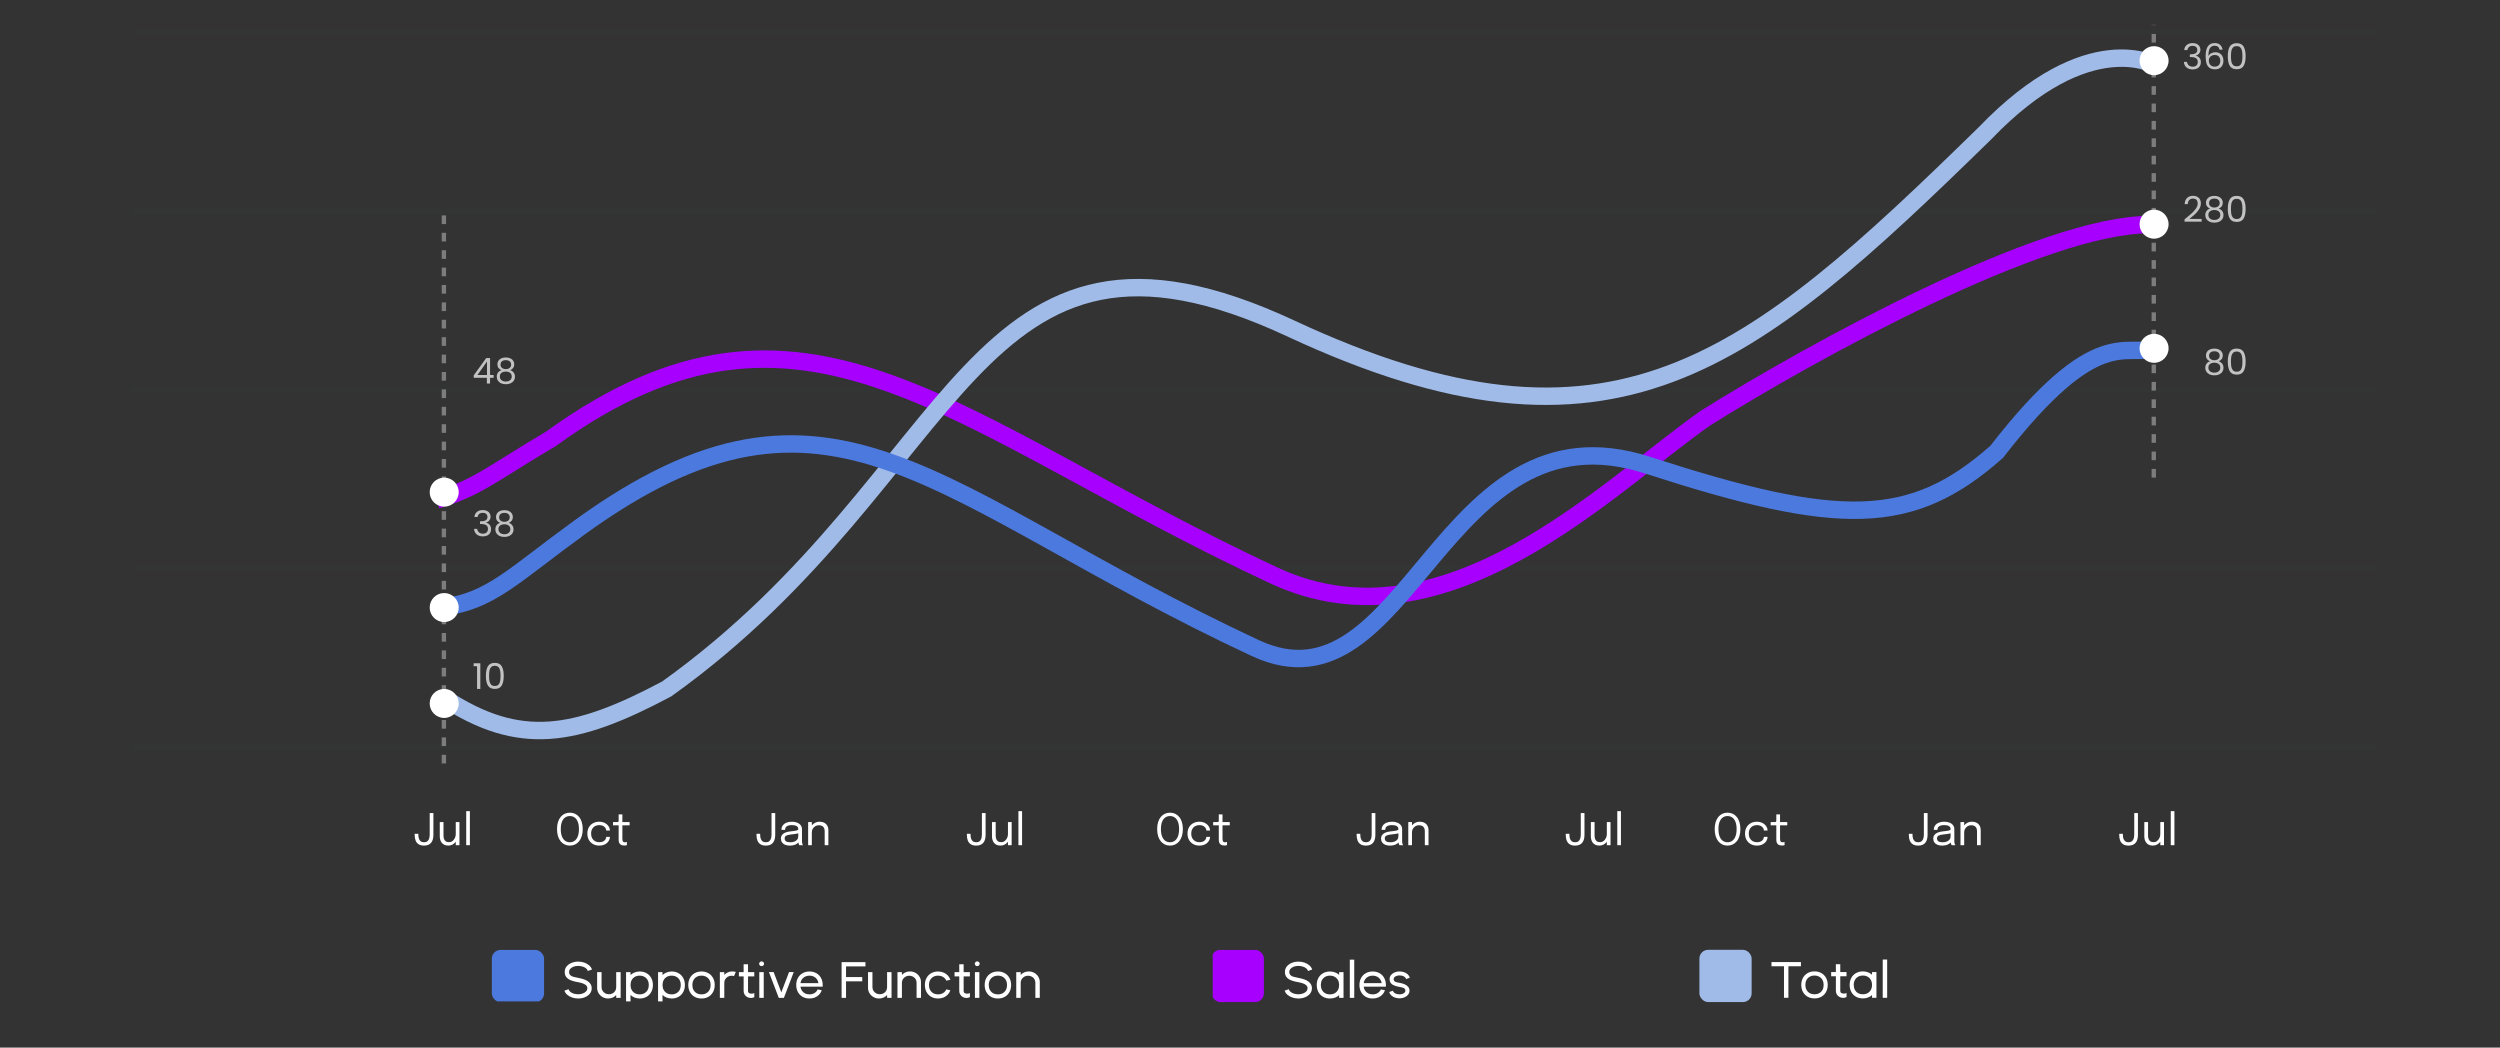 <svg width="1408" height="590" viewBox="0 0 1408 590" fill="none" xmlns="http://www.w3.org/2000/svg">
<rect x="0" y="0" width="1408" height="590" fill="#333333" stroke="none"/>
<g clip-path="url(#clip0_3522_5414)">
<rect x="73.566" y="419.322" width="1265.34" height="2.452" fill="#464E5F" fill-opacity="0.04"/>
<rect x="73.566" y="318.783" width="1265.34" height="2.452" fill="#464E5F" fill-opacity="0.04"/>
<rect x="73.566" y="218.247" width="1265.34" height="2.452" fill="#464E5F" fill-opacity="0.04"/>
<rect x="73.567" y="117.703" width="1265.34" height="2.452" fill="#464E5F" fill-opacity="0.04"/>
<rect x="73.566" y="17.159" width="1265.34" height="2.452" fill="#464E5F" fill-opacity="0.04"/>
</g>
<path d="M238.818 476.246C237.576 476.246 236.566 476.001 235.79 475.511C235.013 475.012 234.445 474.321 234.086 473.438C233.726 472.547 233.546 471.509 233.546 470.324C233.546 470.202 233.546 470.083 233.546 469.969C233.546 469.846 233.546 469.727 233.546 469.613H235.606C235.606 469.687 235.606 469.768 235.606 469.858C235.606 469.94 235.606 470.026 235.606 470.116C235.606 470.949 235.712 471.685 235.925 472.323C236.137 472.96 236.476 473.459 236.942 473.819C237.416 474.178 238.042 474.358 238.818 474.358C239.587 474.358 240.204 474.178 240.67 473.819C241.136 473.459 241.475 472.948 241.687 472.286C241.9 471.616 242.006 470.827 242.006 469.92V457.916H244.091V470.189C244.091 471.064 243.997 471.869 243.809 472.605C243.621 473.34 243.318 473.982 242.901 474.53C242.492 475.069 241.953 475.49 241.283 475.793C240.612 476.095 239.791 476.246 238.818 476.246ZM252.49 476.234C251.558 476.234 250.781 476.075 250.16 475.756C249.539 475.429 249.044 475.008 248.677 474.493C248.317 473.978 248.059 473.422 247.904 472.825C247.757 472.221 247.683 471.64 247.683 471.084C247.683 470.774 247.683 470.455 247.683 470.128C247.683 469.793 247.683 469.458 247.683 469.123V462.98H249.78V468.853C249.78 469.155 249.78 469.454 249.78 469.748C249.78 470.042 249.78 470.32 249.78 470.582C249.78 471.244 249.87 471.857 250.05 472.421C250.238 472.985 250.561 473.443 251.018 473.794C251.476 474.137 252.105 474.309 252.907 474.309C253.659 474.309 254.317 474.084 254.881 473.635C255.445 473.177 255.886 472.609 256.205 471.93C256.524 471.244 256.683 470.561 256.683 469.883L257.897 470.385C257.897 471.105 257.77 471.812 257.517 472.507C257.263 473.193 256.9 473.819 256.425 474.383C255.96 474.947 255.391 475.396 254.721 475.731C254.059 476.066 253.315 476.234 252.49 476.234ZM256.683 476.001V462.98H258.767V476.001H256.683ZM264.631 456.837V476.001H262.571V456.837H264.631Z" fill="white"/>
<path d="M320.945 476.247C319.89 476.247 318.922 476.039 318.039 475.622C317.164 475.205 316.4 474.6 315.746 473.807C315.1 473.006 314.598 472.029 314.238 470.877C313.887 469.724 313.711 468.412 313.711 466.941C313.711 465.47 313.887 464.162 314.238 463.018C314.598 461.865 315.1 460.896 315.746 460.112C316.4 459.319 317.168 458.718 318.051 458.309C318.934 457.901 319.899 457.696 320.945 457.696C321.999 457.696 322.968 457.901 323.851 458.309C324.733 458.718 325.498 459.319 326.143 460.112C326.797 460.896 327.3 461.865 327.652 463.018C328.011 464.162 328.191 465.47 328.191 466.941C328.191 468.412 328.011 469.724 327.652 470.877C327.3 472.029 326.797 473.006 326.143 473.807C325.498 474.6 324.733 475.205 323.851 475.622C322.968 476.039 321.999 476.247 320.945 476.247ZM320.945 474.359C321.95 474.359 322.837 474.085 323.605 473.537C324.374 472.99 324.975 472.168 325.408 471.073C325.841 469.97 326.058 468.592 326.058 466.941C326.058 465.282 325.837 463.909 325.396 462.821C324.962 461.734 324.362 460.925 323.593 460.394C322.825 459.862 321.942 459.597 320.945 459.597C319.956 459.597 319.073 459.862 318.296 460.394C317.528 460.925 316.923 461.734 316.482 462.821C316.049 463.909 315.832 465.282 315.832 466.941C315.832 468.6 316.049 469.982 316.482 471.085C316.923 472.181 317.528 473.002 318.296 473.55C319.073 474.089 319.956 474.359 320.945 474.359ZM337.483 476.247C336.24 476.247 335.112 475.977 334.099 475.438C333.085 474.89 332.28 474.11 331.683 473.096C331.095 472.083 330.8 470.877 330.8 469.479C330.8 468.081 331.095 466.884 331.683 465.887C332.28 464.881 333.085 464.113 334.099 463.582C335.112 463.05 336.24 462.785 337.483 462.785C338.431 462.785 339.277 462.932 340.021 463.226C340.764 463.512 341.394 463.896 341.909 464.379C342.424 464.861 342.816 465.392 343.086 465.972C343.364 466.545 343.503 467.117 343.503 467.689C343.503 467.697 343.503 467.709 343.503 467.726C343.503 467.742 343.503 467.758 343.503 467.775H341.431C341.431 467.734 341.427 467.689 341.418 467.64C341.41 467.583 341.402 467.526 341.394 467.468C341.328 466.921 341.12 466.442 340.769 466.034C340.417 465.617 339.959 465.29 339.395 465.053C338.831 464.816 338.19 464.697 337.47 464.697C336.661 464.697 335.909 464.873 335.214 465.225C334.528 465.568 333.972 466.095 333.547 466.806C333.13 467.509 332.921 468.4 332.921 469.479C332.921 470.55 333.13 471.445 333.547 472.164C333.964 472.884 334.515 473.427 335.202 473.795C335.897 474.155 336.653 474.334 337.47 474.334C338.353 474.334 339.081 474.195 339.653 473.918C340.225 473.64 340.654 473.272 340.94 472.814C341.234 472.348 341.398 471.85 341.431 471.318H343.503C343.503 471.907 343.372 472.495 343.11 473.084C342.849 473.664 342.465 474.195 341.958 474.678C341.451 475.152 340.822 475.532 340.07 475.818C339.326 476.104 338.463 476.247 337.483 476.247ZM351.635 476.198C351.235 476.198 350.842 476.153 350.458 476.063C350.074 475.973 349.727 475.814 349.416 475.585C349.114 475.348 348.872 475.017 348.693 474.592C348.513 474.159 348.423 473.603 348.423 472.924C348.423 472.753 348.423 472.577 348.423 472.397C348.423 472.209 348.423 472.013 348.423 471.809V464.82H345.247V462.981H347.283C347.56 462.981 347.777 462.973 347.932 462.956C348.088 462.932 348.198 462.879 348.263 462.797C348.337 462.707 348.382 462.572 348.398 462.392C348.415 462.204 348.423 461.947 348.423 461.62V458.665H350.519V462.981H354.59V464.82H350.519V471.134C350.519 471.314 350.519 471.49 350.519 471.662C350.519 471.833 350.519 471.993 350.519 472.14C350.519 472.835 350.601 473.378 350.765 473.77C350.936 474.163 351.316 474.359 351.905 474.359C352.142 474.359 352.367 474.339 352.579 474.298C352.792 474.257 352.951 474.216 353.058 474.175V475.99C352.919 476.039 352.722 476.084 352.469 476.125C352.224 476.174 351.946 476.198 351.635 476.198Z" fill="white"/>
<path d="M431.334 476.247C430.091 476.247 429.082 476.002 428.305 475.512C427.529 475.013 426.961 474.322 426.601 473.439C426.242 472.548 426.062 471.51 426.062 470.325C426.062 470.203 426.062 470.084 426.062 469.97C426.062 469.847 426.062 469.728 426.062 469.614H428.122C428.122 469.688 428.122 469.769 428.122 469.859C428.122 469.941 428.122 470.027 428.122 470.117C428.122 470.95 428.228 471.686 428.44 472.324C428.653 472.961 428.992 473.46 429.458 473.819C429.932 474.179 430.557 474.359 431.334 474.359C432.102 474.359 432.719 474.179 433.185 473.819C433.651 473.46 433.99 472.949 434.203 472.287C434.416 471.617 434.522 470.828 434.522 469.92V457.917H436.606V470.19C436.606 471.065 436.512 471.87 436.324 472.606C436.136 473.341 435.834 473.983 435.417 474.531C435.008 475.07 434.469 475.491 433.798 475.794C433.128 476.096 432.307 476.247 431.334 476.247ZM444.748 476.247C443.759 476.247 442.892 476.092 442.149 475.781C441.413 475.471 440.841 475.025 440.432 474.445C440.023 473.856 439.819 473.153 439.819 472.336C439.819 471.486 440.04 470.779 440.481 470.215C440.922 469.643 441.544 469.197 442.345 468.878C443.146 468.56 444.078 468.347 445.14 468.241C446.742 468.077 447.883 467.918 448.561 467.763C449.239 467.599 449.579 467.338 449.579 466.978C449.579 466.97 449.579 466.966 449.579 466.966C449.579 466.957 449.579 466.949 449.579 466.941C449.579 466.189 449.272 465.629 448.659 465.261C448.046 464.885 447.159 464.697 445.998 464.697C444.789 464.697 443.849 464.91 443.178 465.335C442.508 465.752 442.173 466.43 442.173 467.37H440.113C440.113 466.398 440.362 465.572 440.861 464.893C441.36 464.207 442.05 463.684 442.933 463.324C443.824 462.964 444.85 462.785 446.011 462.785C447.073 462.785 448.03 462.948 448.88 463.275C449.738 463.594 450.417 464.072 450.915 464.71C451.422 465.339 451.675 466.12 451.675 467.051C451.675 467.223 451.675 467.395 451.675 467.566C451.675 467.73 451.675 467.897 451.675 468.069V473.55C451.675 473.836 451.688 474.114 451.712 474.384C451.737 474.653 451.777 474.89 451.835 475.095C451.908 475.34 451.99 475.54 452.08 475.695C452.17 475.843 452.243 475.945 452.301 476.002H450.204C450.163 475.961 450.102 475.867 450.02 475.72C449.938 475.565 449.861 475.385 449.787 475.18C449.73 475.017 449.685 474.813 449.652 474.567C449.62 474.314 449.603 474.052 449.603 473.783L449.946 474.016C449.693 474.457 449.321 474.845 448.831 475.18C448.348 475.516 447.764 475.777 447.077 475.965C446.391 476.153 445.614 476.247 444.748 476.247ZM445.079 474.371C445.921 474.371 446.681 474.245 447.359 473.991C448.038 473.73 448.577 473.345 448.978 472.839C449.378 472.332 449.579 471.702 449.579 470.95V468.363L450.045 469.148C449.521 469.352 448.868 469.52 448.083 469.651C447.306 469.773 446.493 469.876 445.643 469.957C444.409 470.072 443.477 470.288 442.847 470.607C442.226 470.926 441.916 471.461 441.916 472.213C441.916 472.924 442.173 473.464 442.688 473.832C443.203 474.191 444 474.371 445.079 474.371ZM464.46 476.002V469.761C464.46 469.385 464.46 469.079 464.46 468.842C464.46 468.596 464.46 468.363 464.46 468.143C464.46 467.464 464.346 466.872 464.117 466.365C463.888 465.858 463.529 465.466 463.038 465.188C462.548 464.91 461.906 464.771 461.113 464.771C460.418 464.771 459.773 464.951 459.176 465.31C458.587 465.662 458.113 466.14 457.754 466.745C457.402 467.342 457.226 468.012 457.226 468.756L456.037 468.302C456.037 467.28 456.286 466.353 456.785 465.519C457.292 464.685 457.962 464.023 458.796 463.533C459.638 463.034 460.553 462.785 461.542 462.785C462.548 462.785 463.426 462.977 464.178 463.361C464.93 463.745 465.511 464.297 465.92 465.016C466.336 465.727 466.545 466.586 466.545 467.591C466.545 467.951 466.545 468.343 466.545 468.768C466.545 469.193 466.545 469.589 466.545 469.957V476.002H464.46ZM455.142 476.002V462.981H457.226V476.002H455.142Z" fill="white"/>
<path d="M549.818 476.246C548.576 476.246 547.566 476.001 546.79 475.511C546.013 475.012 545.445 474.321 545.086 473.438C544.726 472.547 544.546 471.509 544.546 470.324C544.546 470.202 544.546 470.083 544.546 469.969C544.546 469.846 544.546 469.727 544.546 469.613H546.606C546.606 469.687 546.606 469.768 546.606 469.858C546.606 469.94 546.606 470.026 546.606 470.116C546.606 470.949 546.712 471.685 546.925 472.323C547.137 472.96 547.476 473.459 547.942 473.819C548.416 474.178 549.042 474.358 549.818 474.358C550.587 474.358 551.204 474.178 551.67 473.819C552.136 473.459 552.475 472.948 552.687 472.286C552.9 471.616 553.006 470.827 553.006 469.92V457.916H555.091V470.189C555.091 471.064 554.997 471.869 554.809 472.605C554.621 473.34 554.318 473.982 553.901 474.53C553.492 475.069 552.953 475.49 552.283 475.793C551.612 476.095 550.791 476.246 549.818 476.246ZM563.49 476.234C562.558 476.234 561.781 476.075 561.16 475.756C560.539 475.429 560.044 475.008 559.677 474.493C559.317 473.978 559.059 473.422 558.904 472.825C558.757 472.221 558.683 471.64 558.683 471.084C558.683 470.774 558.683 470.455 558.683 470.128C558.683 469.793 558.683 469.458 558.683 469.123V462.98H560.78V468.853C560.78 469.155 560.78 469.454 560.78 469.748C560.78 470.042 560.78 470.32 560.78 470.582C560.78 471.244 560.87 471.857 561.05 472.421C561.238 472.985 561.561 473.443 562.018 473.794C562.476 474.137 563.105 474.309 563.907 474.309C564.659 474.309 565.317 474.084 565.881 473.635C566.445 473.177 566.886 472.609 567.205 471.93C567.524 471.244 567.683 470.561 567.683 469.883L568.897 470.385C568.897 471.105 568.77 471.812 568.517 472.507C568.263 473.193 567.9 473.819 567.425 474.383C566.96 474.947 566.391 475.396 565.721 475.731C565.059 476.066 564.315 476.234 563.49 476.234ZM567.683 476.001V462.98H569.767V476.001H567.683ZM575.631 456.837V476.001H573.571V456.837H575.631Z" fill="white"/>
<path d="M658.945 476.247C657.89 476.247 656.922 476.039 656.039 475.622C655.164 475.205 654.4 474.6 653.746 473.807C653.1 473.006 652.598 472.029 652.238 470.877C651.887 469.724 651.711 468.412 651.711 466.941C651.711 465.47 651.887 464.162 652.238 463.018C652.598 461.865 653.1 460.896 653.746 460.112C654.4 459.319 655.168 458.718 656.051 458.309C656.934 457.901 657.899 457.696 658.945 457.696C659.999 457.696 660.968 457.901 661.851 458.309C662.733 458.718 663.498 459.319 664.143 460.112C664.797 460.896 665.3 461.865 665.652 463.018C666.011 464.162 666.191 465.47 666.191 466.941C666.191 468.412 666.011 469.724 665.652 470.877C665.3 472.029 664.797 473.006 664.143 473.807C663.498 474.6 662.733 475.205 661.851 475.622C660.968 476.039 659.999 476.247 658.945 476.247ZM658.945 474.359C659.95 474.359 660.837 474.085 661.605 473.537C662.374 472.99 662.975 472.168 663.408 471.073C663.841 469.97 664.058 468.592 664.058 466.941C664.058 465.282 663.837 463.909 663.396 462.821C662.962 461.734 662.362 460.925 661.593 460.394C660.825 459.862 659.942 459.597 658.945 459.597C657.956 459.597 657.073 459.862 656.296 460.394C655.528 460.925 654.923 461.734 654.482 462.821C654.049 463.909 653.832 465.282 653.832 466.941C653.832 468.6 654.049 469.982 654.482 471.085C654.923 472.181 655.528 473.002 656.296 473.55C657.073 474.089 657.956 474.359 658.945 474.359ZM675.483 476.247C674.24 476.247 673.112 475.977 672.099 475.438C671.085 474.89 670.28 474.11 669.683 473.096C669.095 472.083 668.8 470.877 668.8 469.479C668.8 468.081 669.095 466.884 669.683 465.887C670.28 464.881 671.085 464.113 672.099 463.582C673.112 463.05 674.24 462.785 675.483 462.785C676.431 462.785 677.277 462.932 678.021 463.226C678.764 463.512 679.394 463.896 679.909 464.379C680.424 464.861 680.816 465.392 681.086 465.972C681.364 466.545 681.503 467.117 681.503 467.689C681.503 467.697 681.503 467.709 681.503 467.726C681.503 467.742 681.503 467.758 681.503 467.775H679.431C679.431 467.734 679.427 467.689 679.418 467.64C679.41 467.583 679.402 467.526 679.394 467.468C679.328 466.921 679.12 466.442 678.769 466.034C678.417 465.617 677.959 465.29 677.395 465.053C676.831 464.816 676.19 464.697 675.47 464.697C674.661 464.697 673.909 464.873 673.214 465.225C672.528 465.568 671.972 466.095 671.547 466.806C671.13 467.509 670.921 468.4 670.921 469.479C670.921 470.55 671.13 471.445 671.547 472.164C671.964 472.884 672.515 473.427 673.202 473.795C673.897 474.155 674.653 474.334 675.47 474.334C676.353 474.334 677.081 474.195 677.653 473.918C678.225 473.64 678.654 473.272 678.94 472.814C679.234 472.348 679.398 471.85 679.431 471.318H681.503C681.503 471.907 681.372 472.495 681.11 473.084C680.849 473.664 680.465 474.195 679.958 474.678C679.451 475.152 678.822 475.532 678.07 475.818C677.326 476.104 676.463 476.247 675.483 476.247ZM689.635 476.198C689.235 476.198 688.842 476.153 688.458 476.063C688.074 475.973 687.727 475.814 687.416 475.585C687.114 475.348 686.872 475.017 686.693 474.592C686.513 474.159 686.423 473.603 686.423 472.924C686.423 472.753 686.423 472.577 686.423 472.397C686.423 472.209 686.423 472.013 686.423 471.809V464.82H683.247V462.981H685.283C685.56 462.981 685.777 462.973 685.932 462.956C686.088 462.932 686.198 462.879 686.263 462.797C686.337 462.707 686.382 462.572 686.398 462.392C686.415 462.204 686.423 461.947 686.423 461.62V458.665H688.519V462.981H692.59V464.82H688.519V471.134C688.519 471.314 688.519 471.49 688.519 471.662C688.519 471.833 688.519 471.993 688.519 472.14C688.519 472.835 688.601 473.378 688.765 473.77C688.936 474.163 689.316 474.359 689.905 474.359C690.142 474.359 690.367 474.339 690.579 474.298C690.792 474.257 690.951 474.216 691.058 474.175V475.99C690.919 476.039 690.722 476.084 690.469 476.125C690.224 476.174 689.946 476.198 689.635 476.198Z" fill="white"/>
<path d="M769.334 476.247C768.091 476.247 767.082 476.002 766.305 475.512C765.529 475.013 764.961 474.322 764.601 473.439C764.242 472.548 764.062 471.51 764.062 470.325C764.062 470.203 764.062 470.084 764.062 469.97C764.062 469.847 764.062 469.728 764.062 469.614H766.122C766.122 469.688 766.122 469.769 766.122 469.859C766.122 469.941 766.122 470.027 766.122 470.117C766.122 470.95 766.228 471.686 766.44 472.324C766.653 472.961 766.992 473.46 767.458 473.819C767.932 474.179 768.557 474.359 769.334 474.359C770.102 474.359 770.719 474.179 771.185 473.819C771.651 473.46 771.99 472.949 772.203 472.287C772.416 471.617 772.522 470.828 772.522 469.92V457.917H774.606V470.19C774.606 471.065 774.512 471.87 774.324 472.606C774.136 473.341 773.834 473.983 773.417 474.531C773.008 475.07 772.469 475.491 771.798 475.794C771.128 476.096 770.307 476.247 769.334 476.247ZM782.748 476.247C781.759 476.247 780.892 476.092 780.149 475.781C779.413 475.471 778.841 475.025 778.432 474.445C778.023 473.856 777.819 473.153 777.819 472.336C777.819 471.486 778.04 470.779 778.481 470.215C778.922 469.643 779.544 469.197 780.345 468.878C781.146 468.56 782.078 468.347 783.14 468.241C784.742 468.077 785.883 467.918 786.561 467.763C787.239 467.599 787.579 467.338 787.579 466.978C787.579 466.97 787.579 466.966 787.579 466.966C787.579 466.957 787.579 466.949 787.579 466.941C787.579 466.189 787.272 465.629 786.659 465.261C786.046 464.885 785.159 464.697 783.998 464.697C782.789 464.697 781.849 464.91 781.178 465.335C780.508 465.752 780.173 466.43 780.173 467.37H778.113C778.113 466.398 778.362 465.572 778.861 464.893C779.36 464.207 780.05 463.684 780.933 463.324C781.824 462.964 782.85 462.785 784.011 462.785C785.073 462.785 786.03 462.948 786.88 463.275C787.738 463.594 788.417 464.072 788.915 464.71C789.422 465.339 789.675 466.12 789.675 467.051C789.675 467.223 789.675 467.395 789.675 467.566C789.675 467.73 789.675 467.897 789.675 468.069V473.55C789.675 473.836 789.688 474.114 789.712 474.384C789.737 474.653 789.777 474.89 789.835 475.095C789.908 475.34 789.99 475.54 790.08 475.695C790.17 475.843 790.243 475.945 790.301 476.002H788.204C788.163 475.961 788.102 475.867 788.02 475.72C787.938 475.565 787.861 475.385 787.787 475.18C787.73 475.017 787.685 474.813 787.652 474.567C787.62 474.314 787.603 474.052 787.603 473.783L787.946 474.016C787.693 474.457 787.321 474.845 786.831 475.18C786.348 475.516 785.764 475.777 785.077 475.965C784.391 476.153 783.614 476.247 782.748 476.247ZM783.079 474.371C783.921 474.371 784.681 474.245 785.359 473.991C786.038 473.73 786.577 473.345 786.978 472.839C787.378 472.332 787.579 471.702 787.579 470.95V468.363L788.045 469.148C787.521 469.352 786.868 469.52 786.083 469.651C785.306 469.773 784.493 469.876 783.643 469.957C782.409 470.072 781.477 470.288 780.847 470.607C780.226 470.926 779.916 471.461 779.916 472.213C779.916 472.924 780.173 473.464 780.688 473.832C781.203 474.191 782 474.371 783.079 474.371ZM802.46 476.002V469.761C802.46 469.385 802.46 469.079 802.46 468.842C802.46 468.596 802.46 468.363 802.46 468.143C802.46 467.464 802.346 466.872 802.117 466.365C801.888 465.858 801.529 465.466 801.038 465.188C800.548 464.91 799.906 464.771 799.113 464.771C798.418 464.771 797.773 464.951 797.176 465.31C796.587 465.662 796.113 466.14 795.754 466.745C795.402 467.342 795.226 468.012 795.226 468.756L794.037 468.302C794.037 467.28 794.286 466.353 794.785 465.519C795.292 464.685 795.962 464.023 796.796 463.533C797.638 463.034 798.553 462.785 799.542 462.785C800.548 462.785 801.426 462.977 802.178 463.361C802.93 463.745 803.511 464.297 803.92 465.016C804.336 465.727 804.545 466.586 804.545 467.591C804.545 467.951 804.545 468.343 804.545 468.768C804.545 469.193 804.545 469.589 804.545 469.957V476.002H802.46ZM793.142 476.002V462.981H795.226V476.002H793.142Z" fill="white"/>
<path d="M887.103 476.245C885.86 476.245 884.851 476 884.074 475.51C883.298 475.011 882.73 474.32 882.37 473.437C882.011 472.546 881.831 471.508 881.831 470.323C881.831 470.201 881.831 470.082 881.831 469.968C881.831 469.845 881.831 469.726 881.831 469.612H883.891C883.891 469.686 883.891 469.767 883.891 469.857C883.891 469.939 883.891 470.025 883.891 470.115C883.891 470.948 883.997 471.684 884.209 472.322C884.422 472.959 884.761 473.458 885.227 473.818C885.701 474.177 886.326 474.357 887.103 474.357C887.871 474.357 888.488 474.177 888.954 473.818C889.42 473.458 889.759 472.947 889.972 472.285C890.185 471.615 890.291 470.826 890.291 469.919V457.915H892.375V470.188C892.375 471.063 892.281 471.868 892.093 472.604C891.905 473.339 891.603 473.981 891.186 474.529C890.777 475.068 890.238 475.489 889.567 475.792C888.897 476.094 888.076 476.245 887.103 476.245ZM900.774 476.233C899.843 476.233 899.066 476.074 898.445 475.755C897.824 475.428 897.329 475.007 896.961 474.492C896.602 473.977 896.344 473.421 896.189 472.824C896.042 472.22 895.968 471.639 895.968 471.083C895.968 470.773 895.968 470.454 895.968 470.127C895.968 469.792 895.968 469.457 895.968 469.122V462.979H898.065V468.852C898.065 469.154 898.065 469.453 898.065 469.747C898.065 470.041 898.065 470.319 898.065 470.581C898.065 471.243 898.155 471.856 898.334 472.42C898.522 472.984 898.845 473.442 899.303 473.793C899.761 474.136 900.39 474.308 901.191 474.308C901.943 474.308 902.601 474.083 903.165 473.634C903.729 473.176 904.171 472.608 904.489 471.929C904.808 471.243 904.968 470.56 904.968 469.882L906.181 470.384C906.181 471.104 906.055 471.811 905.801 472.506C905.548 473.192 905.184 473.818 904.71 474.382C904.244 474.946 903.676 475.395 903.006 475.73C902.344 476.065 901.6 476.233 900.774 476.233ZM904.968 476V462.979H907.052V476H904.968ZM912.915 456.836V476H910.856V456.836H912.915Z" fill="white"/>
<path d="M972.945 476.247C971.89 476.247 970.922 476.039 970.039 475.622C969.164 475.205 968.4 474.6 967.746 473.807C967.1 473.006 966.598 472.029 966.238 470.877C965.887 469.724 965.711 468.412 965.711 466.941C965.711 465.47 965.887 464.162 966.238 463.018C966.598 461.865 967.1 460.896 967.746 460.112C968.4 459.319 969.168 458.718 970.051 458.309C970.934 457.901 971.899 457.696 972.945 457.696C973.999 457.696 974.968 457.901 975.851 458.309C976.733 458.718 977.498 459.319 978.143 460.112C978.797 460.896 979.3 461.865 979.652 463.018C980.011 464.162 980.191 465.47 980.191 466.941C980.191 468.412 980.011 469.724 979.652 470.877C979.3 472.029 978.797 473.006 978.143 473.807C977.498 474.6 976.733 475.205 975.851 475.622C974.968 476.039 973.999 476.247 972.945 476.247ZM972.945 474.359C973.95 474.359 974.837 474.085 975.605 473.537C976.374 472.99 976.975 472.168 977.408 471.073C977.841 469.97 978.058 468.592 978.058 466.941C978.058 465.282 977.837 463.909 977.396 462.821C976.962 461.734 976.362 460.925 975.593 460.394C974.825 459.862 973.942 459.597 972.945 459.597C971.956 459.597 971.073 459.862 970.296 460.394C969.528 460.925 968.923 461.734 968.482 462.821C968.049 463.909 967.832 465.282 967.832 466.941C967.832 468.6 968.049 469.982 968.482 471.085C968.923 472.181 969.528 473.002 970.296 473.55C971.073 474.089 971.956 474.359 972.945 474.359ZM989.483 476.247C988.24 476.247 987.112 475.977 986.099 475.438C985.085 474.89 984.28 474.11 983.683 473.096C983.095 472.083 982.8 470.877 982.8 469.479C982.8 468.081 983.095 466.884 983.683 465.887C984.28 464.881 985.085 464.113 986.099 463.582C987.112 463.05 988.24 462.785 989.483 462.785C990.431 462.785 991.277 462.932 992.021 463.226C992.764 463.512 993.394 463.896 993.909 464.379C994.424 464.861 994.816 465.392 995.086 465.972C995.364 466.545 995.503 467.117 995.503 467.689C995.503 467.697 995.503 467.709 995.503 467.726C995.503 467.742 995.503 467.758 995.503 467.775H993.431C993.431 467.734 993.427 467.689 993.418 467.64C993.41 467.583 993.402 467.526 993.394 467.468C993.328 466.921 993.12 466.442 992.769 466.034C992.417 465.617 991.959 465.29 991.395 465.053C990.831 464.816 990.19 464.697 989.47 464.697C988.661 464.697 987.909 464.873 987.214 465.225C986.528 465.568 985.972 466.095 985.547 466.806C985.13 467.509 984.921 468.4 984.921 469.479C984.921 470.55 985.13 471.445 985.547 472.164C985.964 472.884 986.515 473.427 987.202 473.795C987.897 474.155 988.653 474.334 989.47 474.334C990.353 474.334 991.081 474.195 991.653 473.918C992.225 473.64 992.654 473.272 992.94 472.814C993.234 472.348 993.398 471.85 993.431 471.318H995.503C995.503 471.907 995.372 472.495 995.11 473.084C994.849 473.664 994.465 474.195 993.958 474.678C993.451 475.152 992.822 475.532 992.07 475.818C991.326 476.104 990.463 476.247 989.483 476.247ZM1003.64 476.198C1003.23 476.198 1002.84 476.153 1002.46 476.063C1002.07 475.973 1001.73 475.814 1001.42 475.585C1001.11 475.348 1000.87 475.017 1000.69 474.592C1000.51 474.159 1000.42 473.603 1000.42 472.924C1000.42 472.753 1000.42 472.577 1000.42 472.397C1000.42 472.209 1000.42 472.013 1000.42 471.809V464.82H997.247V462.981H999.283C999.56 462.981 999.777 462.973 999.932 462.956C1000.09 462.932 1000.2 462.879 1000.26 462.797C1000.34 462.707 1000.38 462.572 1000.4 462.392C1000.41 462.204 1000.42 461.947 1000.42 461.62V458.665H1002.52V462.981H1006.59V464.82H1002.52V471.134C1002.52 471.314 1002.52 471.49 1002.52 471.662C1002.52 471.833 1002.52 471.993 1002.52 472.14C1002.52 472.835 1002.6 473.378 1002.76 473.77C1002.94 474.163 1003.32 474.359 1003.9 474.359C1004.14 474.359 1004.37 474.339 1004.58 474.298C1004.79 474.257 1004.95 474.216 1005.06 474.175V475.99C1004.92 476.039 1004.72 476.084 1004.47 476.125C1004.22 476.174 1003.95 476.198 1003.64 476.198Z" fill="white"/>
<path d="M1080.33 476.247C1079.09 476.247 1078.08 476.002 1077.31 475.512C1076.53 475.013 1075.96 474.322 1075.6 473.439C1075.24 472.548 1075.06 471.51 1075.06 470.325C1075.06 470.203 1075.06 470.084 1075.06 469.97C1075.06 469.847 1075.06 469.728 1075.06 469.614H1077.12C1077.12 469.688 1077.12 469.769 1077.12 469.859C1077.12 469.941 1077.12 470.027 1077.12 470.117C1077.12 470.95 1077.23 471.686 1077.44 472.324C1077.65 472.961 1077.99 473.46 1078.46 473.819C1078.93 474.179 1079.56 474.359 1080.33 474.359C1081.1 474.359 1081.72 474.179 1082.19 473.819C1082.65 473.46 1082.99 472.949 1083.2 472.287C1083.42 471.617 1083.52 470.828 1083.52 469.92V457.917H1085.61V470.19C1085.61 471.065 1085.51 471.87 1085.32 472.606C1085.14 473.341 1084.83 473.983 1084.42 474.531C1084.01 475.07 1083.47 475.491 1082.8 475.794C1082.13 476.096 1081.31 476.247 1080.33 476.247ZM1093.75 476.247C1092.76 476.247 1091.89 476.092 1091.15 475.781C1090.41 475.471 1089.84 475.025 1089.43 474.445C1089.02 473.856 1088.82 473.153 1088.82 472.336C1088.82 471.486 1089.04 470.779 1089.48 470.215C1089.92 469.643 1090.54 469.197 1091.34 468.878C1092.15 468.56 1093.08 468.347 1094.14 468.241C1095.74 468.077 1096.88 467.918 1097.56 467.763C1098.24 467.599 1098.58 467.338 1098.58 466.978C1098.58 466.97 1098.58 466.966 1098.58 466.966C1098.58 466.957 1098.58 466.949 1098.58 466.941C1098.58 466.189 1098.27 465.629 1097.66 465.261C1097.05 464.885 1096.16 464.697 1095 464.697C1093.79 464.697 1092.85 464.91 1092.18 465.335C1091.51 465.752 1091.17 466.43 1091.17 467.37H1089.11C1089.11 466.398 1089.36 465.572 1089.86 464.893C1090.36 464.207 1091.05 463.684 1091.93 463.324C1092.82 462.964 1093.85 462.785 1095.01 462.785C1096.07 462.785 1097.03 462.948 1097.88 463.275C1098.74 463.594 1099.42 464.072 1099.92 464.71C1100.42 465.339 1100.68 466.12 1100.68 467.051C1100.68 467.223 1100.68 467.395 1100.68 467.566C1100.68 467.73 1100.68 467.897 1100.68 468.069V473.55C1100.68 473.836 1100.69 474.114 1100.71 474.384C1100.74 474.653 1100.78 474.89 1100.83 475.095C1100.91 475.34 1100.99 475.54 1101.08 475.695C1101.17 475.843 1101.24 475.945 1101.3 476.002H1099.2C1099.16 475.961 1099.1 475.867 1099.02 475.72C1098.94 475.565 1098.86 475.385 1098.79 475.18C1098.73 475.017 1098.68 474.813 1098.65 474.567C1098.62 474.314 1098.6 474.052 1098.6 473.783L1098.95 474.016C1098.69 474.457 1098.32 474.845 1097.83 475.18C1097.35 475.516 1096.76 475.777 1096.08 475.965C1095.39 476.153 1094.61 476.247 1093.75 476.247ZM1094.08 474.371C1094.92 474.371 1095.68 474.245 1096.36 473.991C1097.04 473.73 1097.58 473.345 1097.98 472.839C1098.38 472.332 1098.58 471.702 1098.58 470.95V468.363L1099.04 469.148C1098.52 469.352 1097.87 469.52 1097.08 469.651C1096.31 469.773 1095.49 469.876 1094.64 469.957C1093.41 470.072 1092.48 470.288 1091.85 470.607C1091.23 470.926 1090.92 471.461 1090.92 472.213C1090.92 472.924 1091.17 473.464 1091.69 473.832C1092.2 474.191 1093 474.371 1094.08 474.371ZM1113.46 476.002V469.761C1113.46 469.385 1113.46 469.079 1113.46 468.842C1113.46 468.596 1113.46 468.363 1113.46 468.143C1113.46 467.464 1113.35 466.872 1113.12 466.365C1112.89 465.858 1112.53 465.466 1112.04 465.188C1111.55 464.91 1110.91 464.771 1110.11 464.771C1109.42 464.771 1108.77 464.951 1108.18 465.31C1107.59 465.662 1107.11 466.14 1106.75 466.745C1106.4 467.342 1106.23 468.012 1106.23 468.756L1105.04 468.302C1105.04 467.28 1105.29 466.353 1105.79 465.519C1106.29 464.685 1106.96 464.023 1107.8 463.533C1108.64 463.034 1109.55 462.785 1110.54 462.785C1111.55 462.785 1112.43 462.977 1113.18 463.361C1113.93 463.745 1114.51 464.297 1114.92 465.016C1115.34 465.727 1115.54 466.586 1115.54 467.591C1115.54 467.951 1115.54 468.343 1115.54 468.768C1115.54 469.193 1115.54 469.589 1115.54 469.957V476.002H1113.46ZM1104.14 476.002V462.981H1106.23V476.002H1104.14Z" fill="white"/>
<path d="M1198.82 476.246C1197.58 476.246 1196.57 476.001 1195.79 475.511C1195.01 475.012 1194.45 474.321 1194.09 473.438C1193.73 472.547 1193.55 471.509 1193.55 470.324C1193.55 470.202 1193.55 470.083 1193.55 469.969C1193.55 469.846 1193.55 469.727 1193.55 469.613H1195.61C1195.61 469.687 1195.61 469.768 1195.61 469.858C1195.61 469.94 1195.61 470.026 1195.61 470.116C1195.61 470.949 1195.71 471.685 1195.92 472.323C1196.14 472.96 1196.48 473.459 1196.94 473.819C1197.42 474.178 1198.04 474.358 1198.82 474.358C1199.59 474.358 1200.2 474.178 1200.67 473.819C1201.14 473.459 1201.47 472.948 1201.69 472.286C1201.9 471.616 1202.01 470.827 1202.01 469.92V457.916H1204.09V470.189C1204.09 471.064 1204 471.869 1203.81 472.605C1203.62 473.34 1203.32 473.982 1202.9 474.53C1202.49 475.069 1201.95 475.49 1201.28 475.793C1200.61 476.095 1199.79 476.246 1198.82 476.246ZM1212.49 476.234C1211.56 476.234 1210.78 476.075 1210.16 475.756C1209.54 475.429 1209.04 475.008 1208.68 474.493C1208.32 473.978 1208.06 473.422 1207.9 472.825C1207.76 472.221 1207.68 471.64 1207.68 471.084C1207.68 470.774 1207.68 470.455 1207.68 470.128C1207.68 469.793 1207.68 469.458 1207.68 469.123V462.98H1209.78V468.853C1209.78 469.155 1209.78 469.454 1209.78 469.748C1209.78 470.042 1209.78 470.32 1209.78 470.582C1209.78 471.244 1209.87 471.857 1210.05 472.421C1210.24 472.985 1210.56 473.443 1211.02 473.794C1211.48 474.137 1212.11 474.309 1212.91 474.309C1213.66 474.309 1214.32 474.084 1214.88 473.635C1215.44 473.177 1215.89 472.609 1216.2 471.93C1216.52 471.244 1216.68 470.561 1216.68 469.883L1217.9 470.385C1217.9 471.105 1217.77 471.812 1217.52 472.507C1217.26 473.193 1216.9 473.819 1216.43 474.383C1215.96 474.947 1215.39 475.396 1214.72 475.731C1214.06 476.066 1213.32 476.234 1212.49 476.234ZM1216.68 476.001V462.98H1218.77V476.001H1216.68ZM1224.63 456.837V476.001H1222.57V456.837H1224.63Z" fill="white"/>
<g clip-path="url(#clip1_3522_5414)">
<mask id="mask0_3522_5414" style="mask-type:luminance" maskUnits="userSpaceOnUse" x="8" y="20" width="1295" height="399">
<rect x="8" y="20" width="1295" height="399" fill="white"/>
</mask>
<g mask="url(#mask0_3522_5414)">
<path d="M246 281.5C268.559 275.007 277.5 266.5 310.402 247.068C452.63 144.076 536.004 239.5 717.467 324.101C813.72 368.976 905.5 274 960.5 235.5C1019 198.833 1151.1 125.7 1211.5 126.5" stroke="#A700FF" stroke-width="9.809"/>
<path d="M1214.5 37C1214.5 37 1176.5 14 1118 75C984.968 205.033 908.463 269.601 727 185C545.537 100.399 544 267.5 375.5 388C323.909 415.433 292.641 420.934 250 393" stroke="#A0BBE8" stroke-width="9.809"/>
<path d="M1214 196C1197.5 202 1181.5 181 1124.53 254.467C1076.5 297 1036 297 928 262C811.086 224.111 793.557 405.354 707 365C525.537 280.399 468.728 194.007 326.5 297C289.117 324.07 276.585 338.482 249.5 342" stroke="#4C79DE" stroke-width="9.809"/>
<path opacity="0.7" d="M1230.17 28.18C1230.26 26.953 1230.74 25.993 1231.59 25.3C1232.44 24.607 1233.55 24.26 1234.91 24.26C1235.82 24.26 1236.6 24.427 1237.25 24.76C1237.92 25.08 1238.42 25.52 1238.75 26.08C1239.1 26.64 1239.27 27.273 1239.27 27.98C1239.27 28.807 1239.03 29.52 1238.55 30.12C1238.08 30.72 1237.47 31.107 1236.71 31.28V31.38C1237.58 31.593 1238.26 32.013 1238.77 32.64C1239.28 33.267 1239.53 34.087 1239.53 35.1C1239.53 35.86 1239.36 36.547 1239.01 37.16C1238.66 37.76 1238.14 38.233 1237.45 38.58C1236.76 38.927 1235.92 39.1 1234.95 39.1C1233.54 39.1 1232.38 38.733 1231.47 38C1230.56 37.253 1230.06 36.2 1229.95 34.84H1231.71C1231.8 35.64 1232.13 36.293 1232.69 36.8C1233.25 37.307 1234 37.56 1234.93 37.56C1235.86 37.56 1236.57 37.32 1237.05 36.84C1237.54 36.347 1237.79 35.713 1237.79 34.94C1237.79 33.94 1237.46 33.22 1236.79 32.78C1236.12 32.34 1235.12 32.12 1233.77 32.12H1233.31V30.6H1233.79C1235.02 30.587 1235.94 30.387 1236.57 30C1237.2 29.6 1237.51 28.987 1237.51 28.16C1237.51 27.453 1237.28 26.887 1236.81 26.46C1236.36 26.033 1235.7 25.82 1234.85 25.82C1234.02 25.82 1233.36 26.033 1232.85 26.46C1232.34 26.887 1232.04 27.46 1231.95 28.18H1230.17ZM1250.05 27.98C1249.75 26.5 1248.84 25.76 1247.31 25.76C1246.12 25.76 1245.23 26.22 1244.65 27.14C1244.06 28.047 1243.77 29.547 1243.79 31.64C1244.09 30.947 1244.6 30.407 1245.31 30.02C1246.03 29.62 1246.83 29.42 1247.71 29.42C1249.08 29.42 1250.17 29.847 1250.99 30.7C1251.81 31.553 1252.23 32.733 1252.23 34.24C1252.23 35.147 1252.05 35.96 1251.69 36.68C1251.34 37.4 1250.81 37.973 1250.09 38.4C1249.38 38.827 1248.52 39.04 1247.51 39.04C1246.13 39.04 1245.06 38.733 1244.29 38.12C1243.51 37.507 1242.97 36.66 1242.67 35.58C1242.36 34.5 1242.21 33.167 1242.21 31.58C1242.21 26.687 1243.91 24.24 1247.33 24.24C1248.63 24.24 1249.66 24.593 1250.41 25.3C1251.15 26.007 1251.59 26.9 1251.73 27.98H1250.05ZM1247.33 30.96C1246.75 30.96 1246.21 31.08 1245.71 31.32C1245.2 31.547 1244.79 31.9 1244.47 32.38C1244.16 32.847 1244.01 33.42 1244.01 34.1C1244.01 35.113 1244.3 35.94 1244.89 36.58C1245.47 37.207 1246.31 37.52 1247.41 37.52C1248.34 37.52 1249.08 37.233 1249.63 36.66C1250.19 36.073 1250.47 35.287 1250.47 34.3C1250.47 33.26 1250.2 32.447 1249.67 31.86C1249.13 31.26 1248.35 30.96 1247.33 30.96ZM1254.68 31.62C1254.68 29.327 1255.05 27.54 1255.8 26.26C1256.55 24.967 1257.85 24.32 1259.72 24.32C1261.57 24.32 1262.87 24.967 1263.62 26.26C1264.37 27.54 1264.74 29.327 1264.74 31.62C1264.74 33.953 1264.37 35.767 1263.62 37.06C1262.87 38.353 1261.57 39 1259.72 39C1257.85 39 1256.55 38.353 1255.8 37.06C1255.05 35.767 1254.68 33.953 1254.68 31.62ZM1262.94 31.62C1262.94 30.46 1262.86 29.48 1262.7 28.68C1262.55 27.867 1262.24 27.213 1261.76 26.72C1261.29 26.227 1260.61 25.98 1259.72 25.98C1258.81 25.98 1258.12 26.227 1257.64 26.72C1257.17 27.213 1256.86 27.867 1256.7 28.68C1256.55 29.48 1256.48 30.46 1256.48 31.62C1256.48 32.82 1256.55 33.827 1256.7 34.64C1256.86 35.453 1257.17 36.107 1257.64 36.6C1258.12 37.093 1258.81 37.34 1259.72 37.34C1260.61 37.34 1261.29 37.093 1261.76 36.6C1262.24 36.107 1262.55 35.453 1262.7 34.64C1262.86 33.827 1262.94 32.82 1262.94 31.62Z" fill="white"/>
<path opacity="0.7" d="M1230.34 123.54C1232.03 122.18 1233.36 121.067 1234.32 120.2C1235.28 119.32 1236.09 118.407 1236.74 117.46C1237.41 116.5 1237.74 115.56 1237.74 114.64C1237.74 113.773 1237.53 113.093 1237.1 112.6C1236.69 112.093 1236.01 111.84 1235.08 111.84C1234.17 111.84 1233.47 112.127 1232.96 112.7C1232.47 113.26 1232.2 114.013 1232.16 114.96H1230.4C1230.45 113.467 1230.91 112.313 1231.76 111.5C1232.61 110.687 1233.71 110.28 1235.06 110.28C1236.43 110.28 1237.52 110.66 1238.32 111.42C1239.13 112.18 1239.54 113.227 1239.54 114.56C1239.54 115.667 1239.21 116.747 1238.54 117.8C1237.89 118.84 1237.14 119.76 1236.3 120.56C1235.46 121.347 1234.39 122.267 1233.08 123.32H1239.96V124.84H1230.34V123.54ZM1244.7 117.48C1243.96 117.187 1243.38 116.76 1242.98 116.2C1242.58 115.64 1242.38 114.96 1242.38 114.16C1242.38 113.44 1242.56 112.793 1242.92 112.22C1243.28 111.633 1243.82 111.173 1244.52 110.84C1245.24 110.493 1246.11 110.32 1247.12 110.32C1248.14 110.32 1249 110.493 1249.7 110.84C1250.42 111.173 1250.96 111.633 1251.32 112.22C1251.7 112.793 1251.88 113.44 1251.88 114.16C1251.88 114.933 1251.68 115.613 1251.26 116.2C1250.85 116.773 1250.28 117.2 1249.56 117.48C1250.39 117.733 1251.04 118.18 1251.52 118.82C1252.02 119.447 1252.26 120.207 1252.26 121.1C1252.26 121.967 1252.05 122.727 1251.62 123.38C1251.2 124.02 1250.59 124.52 1249.8 124.88C1249.03 125.227 1248.14 125.4 1247.12 125.4C1246.11 125.4 1245.22 125.227 1244.44 124.88C1243.68 124.52 1243.09 124.02 1242.66 123.38C1242.24 122.727 1242.02 121.967 1242.02 121.1C1242.02 120.207 1242.26 119.44 1242.74 118.8C1243.22 118.16 1243.88 117.72 1244.7 117.48ZM1250.12 114.38C1250.12 113.567 1249.86 112.94 1249.32 112.5C1248.79 112.06 1248.06 111.84 1247.12 111.84C1246.2 111.84 1245.48 112.06 1244.94 112.5C1244.41 112.94 1244.14 113.573 1244.14 114.4C1244.14 115.147 1244.42 115.747 1244.96 116.2C1245.52 116.653 1246.24 116.88 1247.12 116.88C1248.02 116.88 1248.74 116.653 1249.28 116.2C1249.84 115.733 1250.12 115.127 1250.12 114.38ZM1247.12 118.28C1246.14 118.28 1245.33 118.513 1244.7 118.98C1244.08 119.433 1243.76 120.12 1243.76 121.04C1243.76 121.893 1244.06 122.58 1244.66 123.1C1245.28 123.62 1246.1 123.88 1247.12 123.88C1248.15 123.88 1248.96 123.62 1249.56 123.1C1250.16 122.58 1250.46 121.893 1250.46 121.04C1250.46 120.147 1250.16 119.467 1249.54 119C1248.93 118.52 1248.12 118.28 1247.12 118.28ZM1254.68 117.62C1254.68 115.327 1255.05 113.54 1255.8 112.26C1256.55 110.967 1257.85 110.32 1259.72 110.32C1261.57 110.32 1262.87 110.967 1263.62 112.26C1264.37 113.54 1264.74 115.327 1264.74 117.62C1264.74 119.953 1264.37 121.767 1263.62 123.06C1262.87 124.353 1261.57 125 1259.72 125C1257.85 125 1256.55 124.353 1255.8 123.06C1255.05 121.767 1254.68 119.953 1254.68 117.62ZM1262.94 117.62C1262.94 116.46 1262.86 115.48 1262.7 114.68C1262.55 113.867 1262.24 113.213 1261.76 112.72C1261.29 112.227 1260.61 111.98 1259.72 111.98C1258.81 111.98 1258.12 112.227 1257.64 112.72C1257.17 113.213 1256.86 113.867 1256.7 114.68C1256.55 115.48 1256.48 116.46 1256.48 117.62C1256.48 118.82 1256.55 119.827 1256.7 120.64C1256.86 121.453 1257.17 122.107 1257.64 122.6C1258.12 123.093 1258.81 123.34 1259.72 123.34C1260.61 123.34 1261.29 123.093 1261.76 122.6C1262.24 122.107 1262.55 121.453 1262.7 120.64C1262.86 119.827 1262.94 118.82 1262.94 117.62Z" fill="white"/>
<path opacity="0.7" d="M1244.7 203.48C1243.96 203.187 1243.38 202.76 1242.98 202.2C1242.58 201.64 1242.38 200.96 1242.38 200.16C1242.38 199.44 1242.56 198.793 1242.92 198.22C1243.28 197.633 1243.82 197.173 1244.52 196.84C1245.24 196.493 1246.11 196.32 1247.12 196.32C1248.14 196.32 1249 196.493 1249.7 196.84C1250.42 197.173 1250.96 197.633 1251.32 198.22C1251.7 198.793 1251.88 199.44 1251.88 200.16C1251.88 200.933 1251.68 201.613 1251.26 202.2C1250.85 202.773 1250.28 203.2 1249.56 203.48C1250.39 203.733 1251.04 204.18 1251.52 204.82C1252.02 205.447 1252.26 206.207 1252.26 207.1C1252.26 207.967 1252.05 208.727 1251.62 209.38C1251.2 210.02 1250.59 210.52 1249.8 210.88C1249.03 211.227 1248.14 211.4 1247.12 211.4C1246.11 211.4 1245.22 211.227 1244.44 210.88C1243.68 210.52 1243.09 210.02 1242.66 209.38C1242.24 208.727 1242.02 207.967 1242.02 207.1C1242.02 206.207 1242.26 205.44 1242.74 204.8C1243.22 204.16 1243.88 203.72 1244.7 203.48ZM1250.12 200.38C1250.12 199.567 1249.86 198.94 1249.32 198.5C1248.79 198.06 1248.06 197.84 1247.12 197.84C1246.2 197.84 1245.48 198.06 1244.94 198.5C1244.41 198.94 1244.14 199.573 1244.14 200.4C1244.14 201.147 1244.42 201.747 1244.96 202.2C1245.52 202.653 1246.24 202.88 1247.12 202.88C1248.02 202.88 1248.74 202.653 1249.28 202.2C1249.84 201.733 1250.12 201.127 1250.12 200.38ZM1247.12 204.28C1246.14 204.28 1245.33 204.513 1244.7 204.98C1244.08 205.433 1243.76 206.12 1243.76 207.04C1243.76 207.893 1244.06 208.58 1244.66 209.1C1245.28 209.62 1246.1 209.88 1247.12 209.88C1248.15 209.88 1248.96 209.62 1249.56 209.1C1250.16 208.58 1250.46 207.893 1250.46 207.04C1250.46 206.147 1250.16 205.467 1249.54 205C1248.93 204.52 1248.12 204.28 1247.12 204.28ZM1254.68 203.62C1254.68 201.327 1255.05 199.54 1255.8 198.26C1256.55 196.967 1257.85 196.32 1259.72 196.32C1261.57 196.32 1262.87 196.967 1263.62 198.26C1264.37 199.54 1264.74 201.327 1264.74 203.62C1264.74 205.953 1264.37 207.767 1263.62 209.06C1262.87 210.353 1261.57 211 1259.72 211C1257.85 211 1256.55 210.353 1255.8 209.06C1255.05 207.767 1254.68 205.953 1254.68 203.62ZM1262.94 203.62C1262.94 202.46 1262.86 201.48 1262.7 200.68C1262.55 199.867 1262.24 199.213 1261.76 198.72C1261.29 198.227 1260.61 197.98 1259.72 197.98C1258.81 197.98 1258.12 198.227 1257.64 198.72C1257.17 199.213 1256.86 199.867 1256.7 200.68C1256.55 201.48 1256.48 202.46 1256.48 203.62C1256.48 204.82 1256.55 205.827 1256.7 206.64C1256.86 207.453 1257.17 208.107 1257.64 208.6C1258.12 209.093 1258.81 209.34 1259.72 209.34C1260.61 209.34 1261.29 209.093 1261.76 208.6C1262.24 208.107 1262.55 207.453 1262.7 206.64C1262.86 205.827 1262.94 204.82 1262.94 203.62Z" fill="white"/>
<path opacity="0.7" d="M266.8 212.78V211.4L273.82 201.68H276V211.2H278V212.78H276V216H274.2V212.78H266.8ZM274.28 203.58L268.9 211.2H274.28V203.58ZM282.458 208.48C281.711 208.187 281.138 207.76 280.738 207.2C280.338 206.64 280.138 205.96 280.138 205.16C280.138 204.44 280.318 203.793 280.678 203.22C281.038 202.633 281.571 202.173 282.278 201.84C282.998 201.493 283.865 201.32 284.878 201.32C285.891 201.32 286.751 201.493 287.458 201.84C288.178 202.173 288.718 202.633 289.078 203.22C289.451 203.793 289.638 204.44 289.638 205.16C289.638 205.933 289.431 206.613 289.018 207.2C288.605 207.773 288.038 208.2 287.318 208.48C288.145 208.733 288.798 209.18 289.278 209.82C289.771 210.447 290.018 211.207 290.018 212.1C290.018 212.967 289.805 213.727 289.378 214.38C288.951 215.02 288.345 215.52 287.558 215.88C286.785 216.227 285.891 216.4 284.878 216.4C283.865 216.4 282.971 216.227 282.198 215.88C281.438 215.52 280.845 215.02 280.418 214.38C279.991 213.727 279.778 212.967 279.778 212.1C279.778 211.207 280.018 210.44 280.498 209.8C280.978 209.16 281.631 208.72 282.458 208.48ZM287.878 205.38C287.878 204.567 287.611 203.94 287.078 203.5C286.545 203.06 285.811 202.84 284.878 202.84C283.958 202.84 283.231 203.06 282.698 203.5C282.165 203.94 281.898 204.573 281.898 205.4C281.898 206.147 282.171 206.747 282.718 207.2C283.278 207.653 283.998 207.88 284.878 207.88C285.771 207.88 286.491 207.653 287.038 207.2C287.598 206.733 287.878 206.127 287.878 205.38ZM284.878 209.28C283.891 209.28 283.085 209.513 282.458 209.98C281.831 210.433 281.518 211.12 281.518 212.04C281.518 212.893 281.818 213.58 282.418 214.1C283.031 214.62 283.851 214.88 284.878 214.88C285.905 214.88 286.718 214.62 287.318 214.1C287.918 213.58 288.218 212.893 288.218 212.04C288.218 211.147 287.911 210.467 287.298 210C286.685 209.52 285.878 209.28 284.878 209.28Z" fill="white"/>
<path opacity="0.7" d="M267.2 291.18C267.293 289.953 267.767 288.993 268.62 288.3C269.473 287.607 270.58 287.26 271.94 287.26C272.847 287.26 273.627 287.427 274.28 287.76C274.947 288.08 275.447 288.52 275.78 289.08C276.127 289.64 276.3 290.273 276.3 290.98C276.3 291.807 276.06 292.52 275.58 293.12C275.113 293.72 274.5 294.107 273.74 294.28V294.38C274.607 294.593 275.293 295.013 275.8 295.64C276.307 296.267 276.56 297.087 276.56 298.1C276.56 298.86 276.387 299.547 276.04 300.16C275.693 300.76 275.173 301.233 274.48 301.58C273.787 301.927 272.953 302.1 271.98 302.1C270.567 302.1 269.407 301.733 268.5 301C267.593 300.253 267.087 299.2 266.98 297.84H268.74C268.833 298.64 269.16 299.293 269.72 299.8C270.28 300.307 271.027 300.56 271.96 300.56C272.893 300.56 273.6 300.32 274.08 299.84C274.573 299.347 274.82 298.713 274.82 297.94C274.82 296.94 274.487 296.22 273.82 295.78C273.153 295.34 272.147 295.12 270.8 295.12H270.34V293.6H270.82C272.047 293.587 272.973 293.387 273.6 293C274.227 292.6 274.54 291.987 274.54 291.16C274.54 290.453 274.307 289.887 273.84 289.46C273.387 289.033 272.733 288.82 271.88 288.82C271.053 288.82 270.387 289.033 269.88 289.46C269.373 289.887 269.073 290.46 268.98 291.18H267.2ZM281.657 294.48C280.911 294.187 280.337 293.76 279.937 293.2C279.537 292.64 279.337 291.96 279.337 291.16C279.337 290.44 279.517 289.793 279.877 289.22C280.237 288.633 280.771 288.173 281.477 287.84C282.197 287.493 283.064 287.32 284.077 287.32C285.091 287.32 285.951 287.493 286.657 287.84C287.377 288.173 287.917 288.633 288.277 289.22C288.651 289.793 288.837 290.44 288.837 291.16C288.837 291.933 288.631 292.613 288.217 293.2C287.804 293.773 287.237 294.2 286.517 294.48C287.344 294.733 287.997 295.18 288.477 295.82C288.971 296.447 289.217 297.207 289.217 298.1C289.217 298.967 289.004 299.727 288.577 300.38C288.151 301.02 287.544 301.52 286.757 301.88C285.984 302.227 285.091 302.4 284.077 302.4C283.064 302.4 282.171 302.227 281.397 301.88C280.637 301.52 280.044 301.02 279.617 300.38C279.191 299.727 278.977 298.967 278.977 298.1C278.977 297.207 279.217 296.44 279.697 295.8C280.177 295.16 280.831 294.72 281.657 294.48ZM287.077 291.38C287.077 290.567 286.811 289.94 286.277 289.5C285.744 289.06 285.011 288.84 284.077 288.84C283.157 288.84 282.431 289.06 281.897 289.5C281.364 289.94 281.097 290.573 281.097 291.4C281.097 292.147 281.371 292.747 281.917 293.2C282.477 293.653 283.197 293.88 284.077 293.88C284.971 293.88 285.691 293.653 286.237 293.2C286.797 292.733 287.077 292.127 287.077 291.38ZM284.077 295.28C283.091 295.28 282.284 295.513 281.657 295.98C281.031 296.433 280.717 297.12 280.717 298.04C280.717 298.893 281.017 299.58 281.617 300.1C282.231 300.62 283.051 300.88 284.077 300.88C285.104 300.88 285.917 300.62 286.517 300.1C287.117 299.58 287.417 298.893 287.417 298.04C287.417 297.147 287.111 296.467 286.497 296C285.884 295.52 285.077 295.28 284.077 295.28Z" fill="white"/>
<path opacity="0.7" d="M266.76 375.2V373.54H270.52V388H268.68V375.2H266.76ZM273.646 380.62C273.646 378.327 274.02 376.54 274.766 375.26C275.513 373.967 276.82 373.32 278.686 373.32C280.54 373.32 281.84 373.967 282.586 375.26C283.333 376.54 283.706 378.327 283.706 380.62C283.706 382.953 283.333 384.767 282.586 386.06C281.84 387.353 280.54 388 278.686 388C276.82 388 275.513 387.353 274.766 386.06C274.02 384.767 273.646 382.953 273.646 380.62ZM281.906 380.62C281.906 379.46 281.826 378.48 281.666 377.68C281.52 376.867 281.206 376.213 280.726 375.72C280.26 375.227 279.58 374.98 278.686 374.98C277.78 374.98 277.086 375.227 276.606 375.72C276.14 376.213 275.826 376.867 275.666 377.68C275.52 378.48 275.446 379.46 275.446 380.62C275.446 381.82 275.52 382.827 275.666 383.64C275.826 384.453 276.14 385.107 276.606 385.6C277.086 386.093 277.78 386.34 278.686 386.34C279.58 386.34 280.26 386.093 280.726 385.6C281.206 385.107 281.52 384.453 281.666 383.64C281.826 382.827 281.906 381.82 281.906 380.62Z" fill="white"/>
</g>
</g>
<ellipse cx="1213.17" cy="34.171" rx="8.171" ry="8.171" fill="white"/>
<ellipse cx="1213.17" cy="126.251" rx="8.171" ry="8.171" fill="white"/>
<ellipse cx="1213.17" cy="196.171" rx="8.171" ry="8.171" fill="white"/>
<ellipse cx="250.171" cy="396.171" rx="8.171" ry="8.171" fill="white"/>
<ellipse cx="250.171" cy="342.171" rx="8.171" ry="8.171" fill="white"/>
<ellipse cx="250.171" cy="277.171" rx="8.171" ry="8.171" fill="white"/>
<g opacity="0.36">
<path fill-rule="evenodd" clip-rule="evenodd" d="M1213 269C1213 169.416 1213 113.584 1213 14Z" fill="white"/>
<path d="M1213 269C1213 169.416 1213 113.584 1213 14" stroke="white" stroke-width="2.452" stroke-dasharray="4.9 4.9"/>
</g>
<g opacity="0.36">
<path fill-rule="evenodd" clip-rule="evenodd" d="M250 430C250 308.937 250 241.063 250 120Z" fill="white"/>
<path d="M250 430C250 308.937 250 241.063 250 120" stroke="white" stroke-width="2.452" stroke-dasharray="4.9 4.9"/>
</g>
<g clip-path="url(#clip2_3522_5414)">
<g clip-path="url(#clip3_3522_5414)">
<rect x="957.101" y="534.945" width="29.426" height="29.426" rx="4.904" fill="#A0BBE8"/>
<path d="M1004.74 544.215H997.699V541.83H1014.28V544.215H1007.23V561.945H1004.74V544.215ZM1021.94 562.305C1020.46 562.305 1019.16 561.984 1018.03 561.342C1016.9 560.69 1016.02 559.79 1015.4 558.641C1014.79 557.482 1014.48 556.169 1014.48 554.704C1014.48 553.229 1014.79 551.916 1015.4 550.767C1016.02 549.608 1016.9 548.707 1018.03 548.065C1019.16 547.414 1020.46 547.088 1021.94 547.088C1023.41 547.088 1024.71 547.414 1025.83 548.065C1026.96 548.707 1027.83 549.608 1028.45 550.767C1029.07 551.916 1029.38 553.229 1029.38 554.704C1029.38 556.169 1029.07 557.482 1028.45 558.641C1027.83 559.79 1026.96 560.69 1025.83 561.342C1024.71 561.984 1023.41 562.305 1021.94 562.305ZM1016.78 554.704C1016.78 555.729 1016.99 556.643 1017.41 557.448C1017.83 558.243 1018.43 558.866 1019.21 559.316C1019.99 559.757 1020.9 559.977 1021.94 559.977C1022.96 559.977 1023.86 559.757 1024.64 559.316C1025.43 558.866 1026.03 558.243 1026.45 557.448C1026.87 556.643 1027.08 555.729 1027.08 554.704C1027.08 553.669 1026.87 552.754 1026.45 551.959C1026.03 551.164 1025.43 550.546 1024.64 550.106C1023.86 549.656 1022.96 549.43 1021.94 549.43C1020.9 549.43 1019.99 549.656 1019.21 550.106C1018.43 550.546 1017.83 551.164 1017.41 551.959C1016.99 552.754 1016.78 553.669 1016.78 554.704ZM1038.05 562.003C1037.3 562.003 1036.61 561.83 1035.99 561.486C1035.37 561.141 1034.88 560.671 1034.51 560.077C1034.15 559.474 1033.97 558.813 1033.97 558.095V549.847H1031.31V547.462H1033.97L1033.95 543.037H1036.44V547.462H1039.96V549.847H1036.44V558.095C1036.44 558.612 1036.62 558.99 1037 559.23C1037.38 559.469 1037.85 559.589 1038.41 559.589C1038.69 559.589 1038.97 559.56 1039.25 559.503C1039.54 559.445 1039.78 559.364 1039.97 559.258V561.543C1039.36 561.85 1038.72 562.003 1038.05 562.003ZM1049.18 562.305C1047.71 562.305 1046.4 561.984 1045.27 561.342C1044.14 560.69 1043.27 559.79 1042.64 558.641C1042.03 557.482 1041.72 556.169 1041.72 554.704C1041.72 553.229 1042.03 551.916 1042.64 550.767C1043.27 549.608 1044.14 548.707 1045.27 548.065C1046.4 547.414 1047.71 547.088 1049.18 547.088C1050.21 547.088 1051.15 547.256 1052.03 547.591C1052.91 547.917 1053.68 548.382 1054.34 548.985V547.462H1056.81V561.945H1054.34V560.408C1053.69 561.021 1052.92 561.49 1052.04 561.816C1051.17 562.142 1050.22 562.305 1049.18 562.305ZM1044.02 554.704C1044.02 555.729 1044.23 556.643 1044.66 557.448C1045.08 558.243 1045.68 558.866 1046.45 559.316C1047.24 559.757 1048.15 559.977 1049.18 559.977C1050.21 559.977 1051.11 559.757 1051.88 559.316C1052.67 558.866 1053.27 558.243 1053.69 557.448C1054.11 556.643 1054.33 555.729 1054.33 554.704C1054.33 553.669 1054.11 552.754 1053.69 551.959C1053.27 551.164 1052.67 550.546 1051.88 550.106C1051.11 549.656 1050.21 549.43 1049.18 549.43C1048.15 549.43 1047.24 549.656 1046.45 550.106C1045.68 550.546 1045.08 551.164 1044.66 551.959C1044.23 552.754 1044.02 553.669 1044.02 554.704ZM1060.35 540.422H1062.85V561.945H1060.35V540.422Z" fill="white"/>
</g>
<g clip-path="url(#clip4_3522_5414)">
<rect x="682.384" y="534.944" width="29.426" height="29.426" rx="4.904" fill="#A700FF"/>
<path d="M731.256 562.359C730.126 562.359 729.039 562.192 727.995 561.856C726.884 561.492 725.93 560.975 725.135 560.305C724.34 559.634 723.799 558.849 723.512 557.948L725.825 557.115C725.978 557.67 726.314 558.168 726.831 558.609C727.358 559.04 728.004 559.375 728.771 559.615C729.546 559.854 730.375 559.974 731.256 559.974C732.128 559.974 732.985 559.83 733.828 559.543C734.633 559.236 735.26 558.834 735.71 558.336C736.17 557.828 736.4 557.239 736.4 556.569C736.4 556.214 736.343 555.903 736.228 555.635C736.113 555.367 735.931 555.122 735.682 554.902C735.212 554.471 734.599 554.121 733.843 553.853C733.086 553.575 732.214 553.35 731.228 553.178C729.839 552.958 728.569 552.637 727.42 552.215C726.213 551.775 725.284 551.166 724.632 550.39C723.991 549.605 723.67 548.604 723.67 547.387C723.67 546.2 724.024 545.165 724.733 544.284C725.442 543.431 726.371 542.77 727.521 542.301C728.67 541.822 729.915 541.583 731.256 541.583C732.454 541.583 733.589 541.765 734.662 542.129C735.734 542.493 736.654 543.01 737.42 543.68C738.196 544.351 738.733 545.136 739.03 546.037L736.673 546.856C736.52 546.281 736.175 545.778 735.639 545.347C735.112 544.916 734.456 544.586 733.67 544.356C732.885 544.116 732.042 543.996 731.141 543.996C730.337 543.996 729.527 544.135 728.713 544.413C727.899 544.72 727.267 545.127 726.816 545.634C726.366 546.142 726.141 546.726 726.141 547.387C726.141 548.173 726.357 548.767 726.788 549.169C727.18 549.571 727.726 549.883 728.426 550.103C729.125 550.314 730.078 550.529 731.285 550.75C732.492 550.932 733.732 551.267 735.006 551.755C736.213 552.253 737.157 552.905 737.837 553.709C738.527 554.514 738.872 555.467 738.872 556.569C738.872 557.747 738.517 558.772 737.808 559.644C737.099 560.506 736.165 561.176 735.006 561.655C733.857 562.125 732.607 562.359 731.256 562.359ZM749.044 562.359C747.569 562.359 746.266 562.038 745.136 561.397C744.006 560.745 743.129 559.845 742.507 558.695C741.894 557.536 741.587 556.224 741.587 554.758C741.587 553.283 741.894 551.971 742.507 550.821C743.129 549.662 744.006 548.762 745.136 548.12C746.266 547.469 747.569 547.143 749.044 547.143C750.069 547.143 751.018 547.311 751.889 547.646C752.771 547.972 753.542 548.436 754.203 549.04V547.517H756.674V562H754.203V560.463C753.551 561.076 752.785 561.545 751.904 561.871C751.032 562.196 750.079 562.359 749.044 562.359ZM743.886 554.758C743.886 555.783 744.097 556.698 744.518 557.503C744.94 558.298 745.538 558.92 746.314 559.371C747.1 559.811 748.01 560.032 749.044 560.032C750.069 560.032 750.97 559.811 751.746 559.371C752.531 558.92 753.135 558.298 753.556 557.503C753.977 556.698 754.188 555.783 754.188 554.758C754.188 553.724 753.977 552.809 753.556 552.014C753.135 551.219 752.531 550.601 751.746 550.16C750.97 549.71 750.069 549.485 749.044 549.485C748.01 549.485 747.1 549.71 746.314 550.16C745.538 550.601 744.94 551.219 744.518 552.014C744.097 552.809 743.886 553.724 743.886 554.758ZM760.209 540.476H762.709V562H760.209V540.476ZM773.097 562.359C771.622 562.359 770.319 562.038 769.189 561.397C768.058 560.745 767.182 559.845 766.559 558.695C765.946 557.536 765.64 556.224 765.64 554.758C765.64 553.283 765.946 551.971 766.559 550.821C767.182 549.662 768.058 548.762 769.189 548.12C770.319 547.469 771.622 547.143 773.097 547.143C774.572 547.143 775.87 547.469 776.991 548.12C778.121 548.762 778.993 549.662 779.606 550.821C780.228 551.971 780.54 553.283 780.54 554.758V555.707H768.011C768.135 556.569 768.422 557.325 768.873 557.977C769.323 558.628 769.907 559.136 770.626 559.5C771.344 559.854 772.168 560.032 773.097 560.032C774.179 560.032 775.118 559.782 775.913 559.284C776.718 558.786 777.326 558.097 777.738 557.215L780.023 557.733C779.687 558.671 779.189 559.49 778.528 560.19C777.867 560.879 777.072 561.416 776.143 561.799C775.223 562.172 774.208 562.359 773.097 562.359ZM778.155 553.695C778.021 552.852 777.728 552.115 777.278 551.482C776.828 550.85 776.244 550.362 775.525 550.017C774.816 549.662 774.007 549.485 773.097 549.485C772.187 549.485 771.373 549.662 770.654 550.017C769.936 550.362 769.347 550.85 768.887 551.482C768.437 552.115 768.145 552.852 768.011 553.695H778.155ZM788.212 560.017C788.711 560.017 789.213 559.945 789.721 559.802C790.238 559.648 790.669 559.414 791.014 559.098C791.359 558.781 791.532 558.384 791.532 557.905C791.532 557.445 791.388 557.086 791.101 556.827C790.823 556.559 790.483 556.368 790.08 556.253C789.688 556.128 789.156 556.004 788.485 555.879L788.141 555.822H788.155C787.283 555.688 786.369 555.448 785.411 555.103C783.552 554.423 782.623 553.211 782.623 551.468C782.623 550.577 782.891 549.796 783.428 549.126C783.945 548.494 784.625 548 785.468 547.646C786.321 547.292 787.235 547.114 788.212 547.114C789.122 547.114 789.985 547.263 790.799 547.56C791.623 547.847 792.317 548.259 792.882 548.795C793.447 549.332 793.821 549.959 794.003 550.678L791.92 551.425C791.757 550.812 791.34 550.314 790.669 549.931C789.999 549.547 789.18 549.356 788.212 549.356C787.714 549.356 787.207 549.432 786.689 549.586C786.182 549.729 785.755 549.959 785.411 550.275C785.066 550.592 784.893 550.989 784.893 551.468C784.893 551.928 785.032 552.292 785.31 552.56C785.597 552.819 785.937 553.01 786.33 553.135C786.733 553.25 787.269 553.369 787.939 553.494L788.284 553.551C789.146 553.686 790.037 553.93 790.957 554.284C791.848 554.658 792.547 555.151 793.055 555.764C793.572 556.368 793.83 557.086 793.83 557.919C793.83 558.81 793.562 559.581 793.026 560.233C792.509 560.874 791.824 561.373 790.971 561.727C790.119 562.081 789.199 562.259 788.212 562.259H788.198C787.288 562.259 786.421 562.115 785.597 561.828C784.783 561.531 784.094 561.114 783.528 560.578C782.963 560.041 782.59 559.414 782.408 558.695L784.491 557.948C784.654 558.561 785.071 559.059 785.741 559.442C786.412 559.826 787.231 560.017 788.198 560.017H788.212Z" fill="white"/>
</g>
<g clip-path="url(#clip5_3522_5414)">
<rect x="276.999" y="534.999" width="29.426" height="29.426" rx="4.904" fill="#4C79DE"/>
<path d="M325.634 562.357C324.503 562.357 323.416 562.19 322.372 561.854C321.261 561.49 320.308 560.973 319.513 560.303C318.718 559.632 318.177 558.847 317.889 557.946L320.202 557.113C320.356 557.668 320.691 558.166 321.208 558.607C321.735 559.038 322.382 559.373 323.148 559.613C323.924 559.852 324.752 559.972 325.634 559.972C326.505 559.972 327.363 559.828 328.206 559.541C329.01 559.235 329.638 558.832 330.088 558.334C330.548 557.826 330.778 557.237 330.778 556.567C330.778 556.212 330.72 555.901 330.605 555.633C330.49 555.365 330.308 555.12 330.059 554.9C329.59 554.469 328.977 554.119 328.22 553.851C327.463 553.573 326.592 553.348 325.605 553.176C324.216 552.956 322.947 552.635 321.797 552.213C320.59 551.773 319.661 551.164 319.01 550.388C318.368 549.603 318.047 548.602 318.047 547.385C318.047 546.198 318.402 545.163 319.11 544.282C319.819 543.429 320.748 542.768 321.898 542.299C323.047 541.82 324.293 541.581 325.634 541.581C326.831 541.581 327.966 541.763 329.039 542.127C330.112 542.491 331.031 543.008 331.798 543.678C332.574 544.349 333.11 545.134 333.407 546.035L331.051 546.854C330.897 546.279 330.552 545.776 330.016 545.345C329.489 544.914 328.833 544.584 328.048 544.354C327.262 544.114 326.419 543.994 325.519 543.994C324.714 543.994 323.905 544.133 323.091 544.411C322.276 544.718 321.644 545.125 321.194 545.632C320.744 546.14 320.519 546.724 320.519 547.385C320.519 548.171 320.734 548.765 321.165 549.167C321.558 549.569 322.104 549.881 322.803 550.101C323.502 550.312 324.456 550.527 325.662 550.748C326.869 550.93 328.11 551.265 329.384 551.753C330.591 552.252 331.534 552.903 332.214 553.708C332.904 554.512 333.249 555.465 333.249 556.567C333.249 557.745 332.895 558.77 332.186 559.642C331.477 560.504 330.543 561.174 329.384 561.653C328.234 562.123 326.984 562.357 325.634 562.357ZM342.531 562.357C341.381 562.357 340.342 562.094 339.413 561.567C338.455 561.031 337.698 560.307 337.143 559.397C336.587 558.487 336.309 557.486 336.309 556.394V547.515H338.795V556.006C338.795 556.744 338.982 557.405 339.356 557.989C339.739 558.602 340.242 559.086 340.864 559.44C341.496 559.785 342.186 559.958 342.933 559.958C343.709 559.958 344.408 559.79 345.031 559.455C345.663 559.11 346.157 558.636 346.511 558.032C346.865 557.429 347.043 556.754 347.043 556.006V547.515H349.543L349.557 561.998H347.057L347.043 560.403C346.497 561.016 345.831 561.495 345.045 561.84C344.269 562.185 343.431 562.357 342.531 562.357ZM352.603 547.515H355.103V549.153C355.726 548.53 356.487 548.042 357.388 547.687C358.288 547.333 359.246 547.151 360.261 547.141C361.737 547.141 363.035 547.467 364.155 548.118C365.286 548.76 366.162 549.66 366.785 550.819C367.407 551.979 367.719 553.291 367.719 554.756C367.719 556.222 367.407 557.534 366.785 558.693C366.162 559.843 365.286 560.743 364.155 561.395C363.035 562.036 361.737 562.357 360.261 562.357C359.237 562.348 358.274 562.166 357.373 561.811C356.473 561.457 355.716 560.968 355.103 560.346V569.039H352.603V547.515ZM355.118 554.756C355.118 555.781 355.328 556.696 355.75 557.501C356.171 558.296 356.77 558.918 357.546 559.369C358.331 559.809 359.237 560.03 360.261 560.03C361.286 560.03 362.187 559.809 362.963 559.369C363.748 558.918 364.352 558.296 364.773 557.501C365.195 556.696 365.405 555.781 365.405 554.756C365.405 553.722 365.195 552.807 364.773 552.012C364.352 551.217 363.748 550.599 362.963 550.159C362.187 549.708 361.286 549.483 360.261 549.483C359.237 549.483 358.331 549.708 357.546 550.159C356.77 550.599 356.171 551.217 355.75 552.012C355.328 552.807 355.118 553.722 355.118 554.756ZM370.621 547.515H373.121V549.153C373.744 548.53 374.505 548.042 375.406 547.687C376.306 547.333 377.264 547.151 378.279 547.141C379.755 547.141 381.052 547.467 382.173 548.118C383.304 548.76 384.18 549.66 384.803 550.819C385.425 551.979 385.737 553.291 385.737 554.756C385.737 556.222 385.425 557.534 384.803 558.693C384.18 559.843 383.304 560.743 382.173 561.395C381.052 562.036 379.755 562.357 378.279 562.357C377.254 562.348 376.292 562.166 375.391 561.811C374.491 561.457 373.734 560.968 373.121 560.346V569.039H370.621V547.515ZM373.136 554.756C373.136 555.781 373.346 556.696 373.768 557.501C374.189 558.296 374.788 558.918 375.564 559.369C376.349 559.809 377.254 560.03 378.279 560.03C379.304 560.03 380.205 559.809 380.981 559.369C381.766 558.918 382.37 558.296 382.791 557.501C383.213 556.696 383.423 555.781 383.423 554.756C383.423 553.722 383.213 552.807 382.791 552.012C382.37 551.217 381.766 550.599 380.981 550.159C380.205 549.708 379.304 549.483 378.279 549.483C377.254 549.483 376.349 549.708 375.564 550.159C374.788 550.599 374.189 551.217 373.768 552.012C373.346 552.807 373.136 553.722 373.136 554.756ZM395.09 562.357C393.615 562.357 392.312 562.036 391.182 561.395C390.052 560.743 389.175 559.843 388.553 558.693C387.94 557.534 387.633 556.222 387.633 554.756C387.633 553.281 387.94 551.969 388.553 550.819C389.175 549.66 390.052 548.76 391.182 548.118C392.312 547.467 393.615 547.141 395.09 547.141C396.566 547.141 397.863 547.467 398.984 548.118C400.115 548.76 400.986 549.66 401.599 550.819C402.222 551.969 402.533 553.281 402.533 554.756C402.533 556.222 402.222 557.534 401.599 558.693C400.986 559.843 400.115 560.743 398.984 561.395C397.863 562.036 396.566 562.357 395.09 562.357ZM389.932 554.756C389.932 555.781 390.143 556.696 390.564 557.501C390.986 558.296 391.584 558.918 392.36 559.369C393.146 559.809 394.056 560.03 395.09 560.03C396.115 560.03 397.016 559.809 397.792 559.369C398.577 558.918 399.181 558.296 399.602 557.501C400.024 556.696 400.234 555.781 400.234 554.756C400.234 553.722 400.024 552.807 399.602 552.012C399.181 551.217 398.577 550.599 397.792 550.159C397.016 549.708 396.115 549.483 395.09 549.483C394.056 549.483 393.146 549.708 392.36 550.159C391.584 550.599 390.986 551.217 390.564 552.012C390.143 552.807 389.932 553.722 389.932 554.756ZM405.421 547.515H407.921V549.067C408.467 548.453 409.133 547.975 409.919 547.63C410.714 547.285 411.557 547.112 412.447 547.112C413.118 547.112 413.769 547.208 414.401 547.4L413.381 549.742C412.893 549.598 412.452 549.526 412.059 549.526C411.284 549.526 410.594 549.704 409.99 550.058C409.339 550.422 408.831 550.901 408.467 551.495C408.103 552.089 407.921 552.75 407.921 553.478V561.998H405.421V547.515ZM422.893 562.056C422.146 562.056 421.461 561.883 420.838 561.538C420.216 561.193 419.723 560.724 419.359 560.13C418.995 559.527 418.813 558.866 418.813 558.147V549.9H416.154V547.515H418.813L418.798 543.089H421.284V547.515H424.804V549.9H421.284V558.147C421.284 558.665 421.471 559.043 421.844 559.282C422.227 559.522 422.697 559.642 423.252 559.642C423.54 559.642 423.822 559.613 424.1 559.555C424.387 559.498 424.627 559.417 424.819 559.311V561.596C424.205 561.902 423.564 562.056 422.893 562.056ZM427.635 547.515H430.135V561.998H427.635V547.515ZM428.914 544.124C428.54 544.124 428.219 543.994 427.951 543.736C427.683 543.468 427.549 543.147 427.549 542.773C427.549 542.419 427.683 542.112 427.951 541.854C428.219 541.585 428.54 541.451 428.914 541.451C429.297 541.451 429.627 541.585 429.905 541.854C430.183 542.112 430.322 542.419 430.322 542.773C430.322 543.147 430.183 543.468 429.905 543.736C429.637 543.994 429.306 544.124 428.914 544.124ZM433.066 547.472H435.71L440.035 558.894L444.388 547.472H447.032L441.486 561.998H438.598L433.066 547.472ZM455.897 562.357C454.422 562.357 453.119 562.036 451.989 561.395C450.859 560.743 449.982 559.843 449.36 558.693C448.747 557.534 448.44 556.222 448.44 554.756C448.44 553.281 448.747 551.969 449.36 550.819C449.982 549.66 450.859 548.76 451.989 548.118C453.119 547.467 454.422 547.141 455.897 547.141C457.372 547.141 458.67 547.467 459.791 548.118C460.921 548.76 461.793 549.66 462.406 550.819C463.029 551.969 463.34 553.281 463.34 554.756V555.705H450.811C450.935 556.567 451.223 557.324 451.673 557.975C452.123 558.626 452.708 559.134 453.426 559.498C454.144 559.852 454.968 560.03 455.897 560.03C456.98 560.03 457.918 559.781 458.713 559.282C459.518 558.784 460.126 558.095 460.538 557.213L462.823 557.731C462.488 558.669 461.989 559.488 461.329 560.188C460.668 560.877 459.873 561.414 458.943 561.797C458.024 562.17 457.008 562.357 455.897 562.357ZM460.955 553.693C460.821 552.85 460.529 552.113 460.078 551.48C459.628 550.848 459.044 550.36 458.326 550.015C457.617 549.66 456.807 549.483 455.897 549.483C454.987 549.483 454.173 549.66 453.455 550.015C452.736 550.36 452.147 550.848 451.687 551.48C451.237 552.113 450.945 552.85 450.811 553.693H460.955ZM473.987 541.882H487.421V544.267H476.487V550.273H485.625V552.673H476.487V561.998H473.987V541.882ZM495.094 562.357C493.945 562.357 492.905 562.094 491.976 561.567C491.018 561.031 490.262 560.307 489.706 559.397C489.15 558.487 488.873 557.486 488.873 556.394V547.515H491.358V556.006C491.358 556.744 491.545 557.405 491.919 557.989C492.302 558.602 492.805 559.086 493.427 559.44C494.06 559.785 494.749 559.958 495.496 559.958C496.272 559.958 496.972 559.79 497.594 559.455C498.226 559.11 498.72 558.636 499.074 558.032C499.429 557.429 499.606 556.754 499.606 556.006V547.515H502.106L502.12 561.998H499.62L499.606 560.403C499.06 561.016 498.394 561.495 497.609 561.84C496.833 562.185 495.995 562.357 495.094 562.357ZM507.954 547.515V549.067C508.5 548.453 509.17 547.975 509.965 547.63C510.76 547.285 511.599 547.112 512.48 547.112C513.629 547.112 514.673 547.381 515.612 547.917C516.57 548.444 517.322 549.167 517.868 550.087C518.424 550.997 518.701 551.993 518.701 553.075V561.998H516.216V553.478C516.216 552.721 516.038 552.046 515.684 551.452C515.32 550.848 514.822 550.379 514.19 550.044C513.558 549.699 512.858 549.526 512.092 549.526C511.306 549.526 510.617 549.704 510.023 550.058C509.362 550.422 508.849 550.906 508.485 551.509C508.131 552.103 507.954 552.759 507.954 553.478V561.998H505.454V547.515H507.954ZM528.343 562.357C526.867 562.357 525.565 562.036 524.434 561.395C523.304 560.743 522.428 559.843 521.805 558.693C521.192 557.534 520.885 556.222 520.885 554.756C520.885 553.281 521.192 551.969 521.805 550.819C522.428 549.66 523.304 548.76 524.434 548.118C525.565 547.467 526.867 547.141 528.343 547.141C529.454 547.151 530.474 547.347 531.403 547.73C532.332 548.113 533.122 548.655 533.774 549.354C534.435 550.044 534.933 550.858 535.268 551.797L532.984 552.314C532.572 551.433 531.963 550.743 531.159 550.245C530.364 549.747 529.425 549.498 528.343 549.498V549.483C527.308 549.483 526.398 549.708 525.613 550.159C524.837 550.599 524.238 551.217 523.817 552.012C523.395 552.807 523.184 553.722 523.184 554.756C523.184 555.781 523.395 556.696 523.817 557.501C524.238 558.296 524.837 558.918 525.613 559.369C526.398 559.809 527.308 560.03 528.343 560.03C529.425 560.03 530.364 559.781 531.159 559.282C531.963 558.784 532.572 558.095 532.984 557.213L535.268 557.731C534.933 558.669 534.435 559.488 533.774 560.188C533.113 560.877 532.318 561.414 531.389 561.797C530.469 562.17 529.454 562.357 528.343 562.357ZM544.335 562.056C543.587 562.056 542.903 561.883 542.28 561.538C541.657 561.193 541.164 560.724 540.8 560.13C540.436 559.527 540.254 558.866 540.254 558.147V549.9H537.596V547.515H540.254L540.24 543.089H542.725V547.515H546.246V549.9H542.725V558.147C542.725 558.665 542.912 559.043 543.286 559.282C543.669 559.522 544.138 559.642 544.694 559.642C544.981 559.642 545.264 559.613 545.541 559.555C545.829 559.498 546.068 559.417 546.26 559.311V561.596C545.647 561.902 545.005 562.056 544.335 562.056ZM549.076 547.515H551.576V561.998H549.076V547.515ZM550.355 544.124C549.981 544.124 549.66 543.994 549.392 543.736C549.124 543.468 548.99 543.147 548.99 542.773C548.99 542.419 549.124 542.112 549.392 541.854C549.66 541.585 549.981 541.451 550.355 541.451C550.738 541.451 551.069 541.585 551.346 541.854C551.624 542.112 551.763 542.419 551.763 542.773C551.763 543.147 551.624 543.468 551.346 543.736C551.078 543.994 550.748 544.124 550.355 544.124ZM562.022 562.357C560.547 562.357 559.244 562.036 558.114 561.395C556.983 560.743 556.107 559.843 555.484 558.693C554.871 557.534 554.565 556.222 554.565 554.756C554.565 553.281 554.871 551.969 555.484 550.819C556.107 549.66 556.983 548.76 558.114 548.118C559.244 547.467 560.547 547.141 562.022 547.141C563.497 547.141 564.795 547.467 565.916 548.118C567.046 548.76 567.918 549.66 568.531 550.819C569.154 551.969 569.465 553.281 569.465 554.756C569.465 556.222 569.154 557.534 568.531 558.693C567.918 559.843 567.046 560.743 565.916 561.395C564.795 562.036 563.497 562.357 562.022 562.357ZM556.864 554.756C556.864 555.781 557.074 556.696 557.496 557.501C557.917 558.296 558.516 558.918 559.292 559.369C560.077 559.809 560.987 560.03 562.022 560.03C563.047 560.03 563.947 559.809 564.723 559.369C565.509 558.918 566.112 558.296 566.534 557.501C566.955 556.696 567.166 555.781 567.166 554.756C567.166 553.722 566.955 552.807 566.534 552.012C566.112 551.217 565.509 550.599 564.723 550.159C563.947 549.708 563.047 549.483 562.022 549.483C560.987 549.483 560.077 549.708 559.292 550.159C558.516 550.599 557.917 551.217 557.496 552.012C557.074 552.807 556.864 553.722 556.864 554.756ZM574.853 547.515V549.067C575.399 548.453 576.069 547.975 576.865 547.63C577.66 547.285 578.498 547.112 579.379 547.112C580.528 547.112 581.573 547.381 582.511 547.917C583.469 548.444 584.221 549.167 584.767 550.087C585.323 550.997 585.6 551.993 585.6 553.075V561.998H583.115V553.478C583.115 552.721 582.938 552.046 582.583 551.452C582.219 550.848 581.721 550.379 581.089 550.044C580.457 549.699 579.757 549.526 578.991 549.526C578.206 549.526 577.516 549.704 576.922 550.058C576.261 550.422 575.749 550.906 575.385 551.509C575.03 552.103 574.853 552.759 574.853 553.478V561.998H572.353V547.515H574.853Z" fill="white"/>
</g>
</g>
<defs>
<clipPath id="clip0_3522_5414">
<rect width="1265.34" height="404.613" fill="white" transform="translate(73.565 17.162)"/>
</clipPath>
<clipPath id="clip1_3522_5414">
<rect width="1176" height="399" fill="white" transform="translate(232 20)"/>
</clipPath>
<clipPath id="clip2_3522_5414">
<rect width="811" height="35" fill="white" transform="translate(267 535)"/>
</clipPath>
<clipPath id="clip3_3522_5414">
<rect width="312.22" height="40.2" fill="white" transform="translate(957.101 535)"/>
</clipPath>
<clipPath id="clip4_3522_5414">
<rect width="198" height="40" fill="white" transform="translate(683 535)"/>
</clipPath>
<clipPath id="clip5_3522_5414">
<rect width="326" height="29" fill="white" transform="translate(277 535)"/>
</clipPath>
</defs>
</svg>
